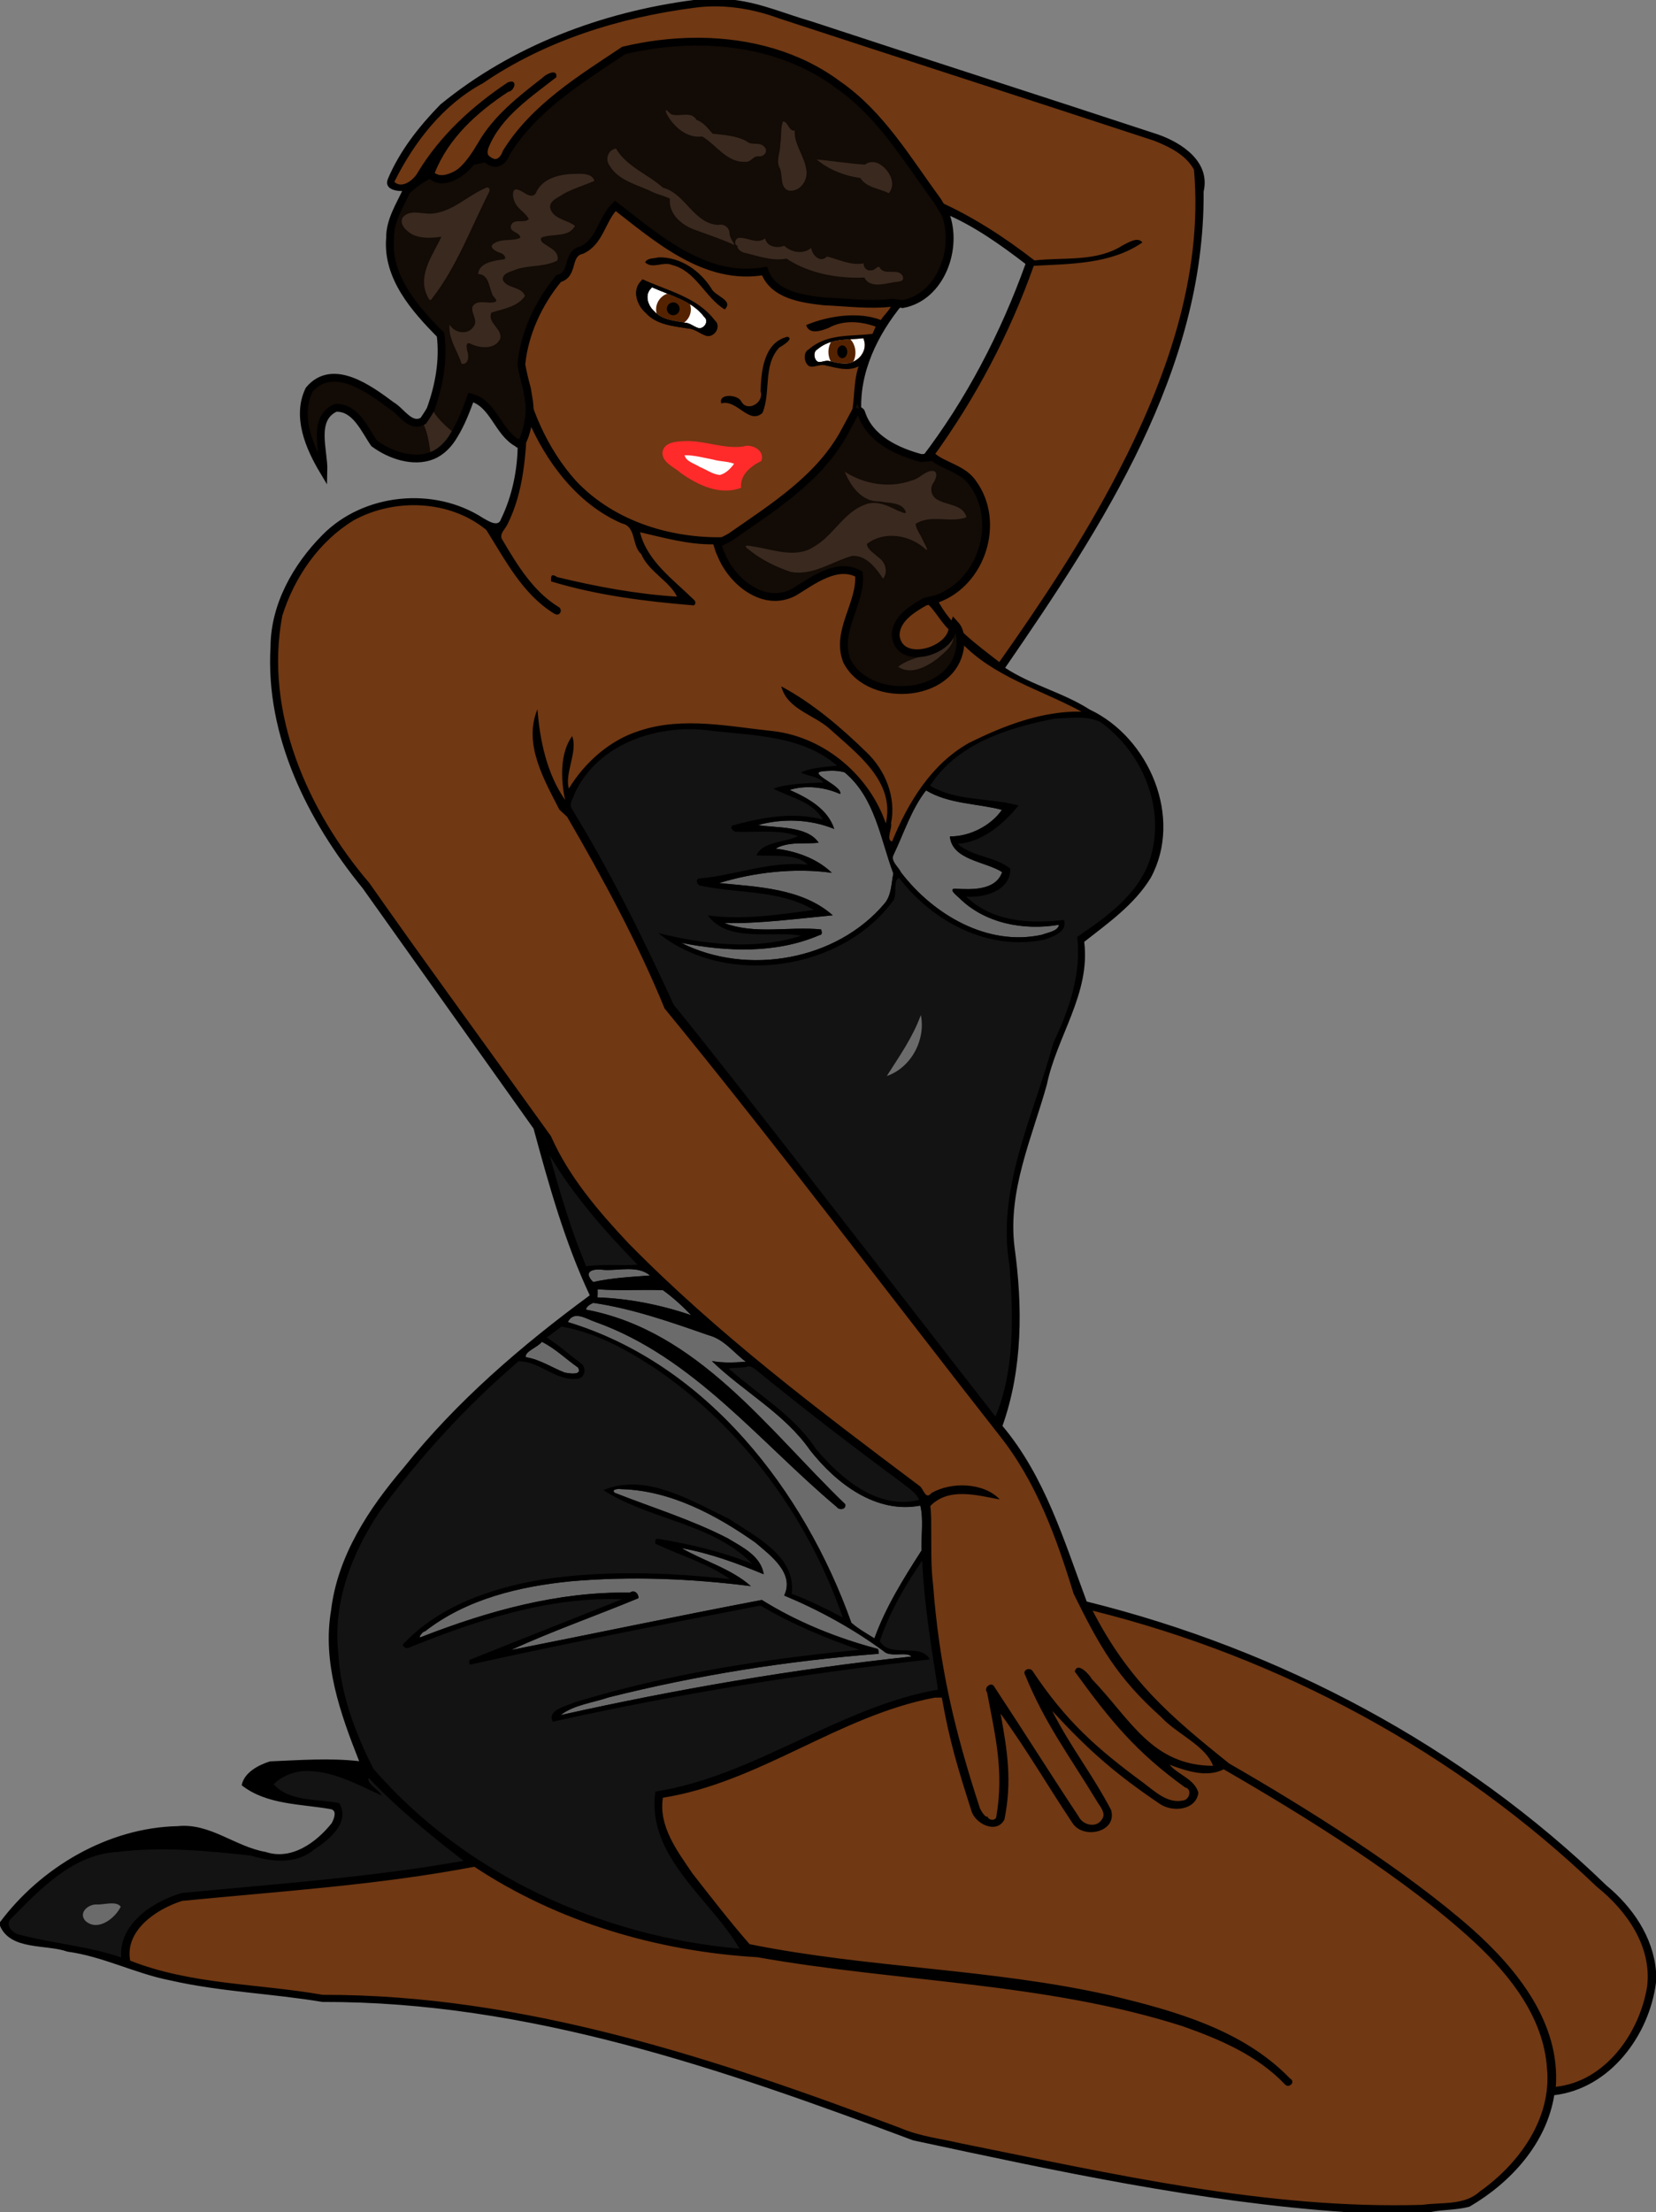 <?xml version="1.0" encoding="UTF-8" standalone="no"?>
<svg xmlns:rdf="http://www.w3.org/1999/02/22-rdf-syntax-ns#" xmlns="http://www.w3.org/2000/svg" height="561.97mm" width="420.86mm" version="1.1" xmlns:cc="http://creativecommons.org/ns#" xmlns:dc="http://purl.org/dc/elements/1.1/" viewBox="0 0 1491.25 1991.25">
<rect x="0" y="0" width="1491.25" height="1991.25" fill="#808080" stroke="none"/>
<g transform="translate(2059.9 1003.3)">
<g transform="matrix(1.25 0 0 1.25 -2059.9 -1003.3)">
<g transform="translate(-1600)">
<path d="m2971.4 644.75c-0.929-0.011-1.857-0.007-2.781 0.01-24.148-0.284-47.695 6.817-70.248 14.953-24.801 9.502-48.44 24.903-62.539 47.947 23.727 14.799 53.159 11.528 79.164 18.135-13.957 16.74-33.037 32.251-55.725 32.836 13.403 13.546 34.427 12.74 49.23 23.871 0.126 14.929-16.228 22.419-29.068 23.227-4.21 0.467-8.451 0.209-12.66-0.121 20.445 22.002 52.515 27.059 81.135 24.697 3.111 0.717 10.708-3.374 9.438 2.125-3.46 9.845-16.171 11.952-25.117 13.516-47.533 6.313-94.168-19.966-122.23-57.252-8.255 3.4-2.982 14.373-6.285 20.66-34.933 47.769-100.17 67.319-156.76 54.791-17.468-3.921-34.29-11.082-48.807-21.662 41.78 9.739 86.803 13.994 128.05-0.408-25.956-6.629-55.179 4.068-79.062-10.488-2.031-1.485-9.86-7.003-3.912-5.654 31.226 3.184 62.447-1.999 93.326-6.076-31.585-20.435-70.936-16.327-106.18-24.07-2.851-1.462-1.461-5.044 1.709-3.992 32.81-3.397 64.947-16.478 98.266-11.826-9.455-12.633-27.335-10.496-41.203-10.98-3.095 0.151-7.892 0.373-3.938-2.758 10.353-8.802 25.277-7.005 36.709-13.771-19.111-7.971-40.326-3.746-60.137-5.359-4.165-1.893-0.229-4.518 2.953-4.141 25.616-6.766 53.039-10.915 78.834-3.266-7.966-17.291-28.136-22.332-43.875-29.543 14.453-4.181 29.542-3.688 44.547-4.742-4.243-6.746-14.103-7.603-19.562-10.156 10.356-3.601 21.406-3.805 32.178-5.08-25.85-23.842-62.331-28.643-95.9-31.582-24.156-2.805-49.01-5.974-72.934 0.438-33.275 7.523-65.014 30.554-75.189 64.137-0.557 8.19 7.774 13.919 10.445 21.156 30.761 52.034 57.357 106.4 82.6 161.3 7.146 13.897 15.682 18.58 26.574 31.277 3.228 10.375 9.722 19.148 17.584 26.426 86.333 101.49 164.45 209.55 246.74 314.25 18.773-44.222 17.179-93.705 13.192-140.62-9.034-56.53 12.428-111.66 29.697-164.54 5.621-16.701 9.394-33.976 17.441-49.748 10.377-24.739 17.193-51.774 14.336-78.746 26.783-18.169 55.893-39.138 65.771-71.592 13.868-45.653-7.915-97.767-46.754-124-5.971-2.689-12.55-3.509-19.055-3.584zm-223.19 47.777c-3.754 0.888-11.022-1.267-12.357 3.633 3.384 6.821 12.384 8.716 17.395 14.246 3.017 2.645 1.007 2.319-1.719 0.992-14.087-4.965-29.843-5.566-44.029-0.623 16.284 7.209 34.401 15.839 41.627 33.27-22.563-8.379-48.126-8.873-70.916-1.129 18.349 4.896 40.097-0.081 55.375 13.223 3.359 3.334-7.332 0.846-9.297 1.713-10.226-0.101-21.024 0.804-29.701 6.807 18.098 1.886 36.606 7.28 50.732 19.283-34.128-3.628-69.353-0.062-101.73 11.369 33.5 4.594 70.095 3.998 98.924 24.336 3.6 2.166 5.492 4.111-0.059 3.746-30.782 3.379-61.602 6.423-92.553 6.629-2.312 0.971 5.136 3.159 7.344 3.856 26.453 7.842 54.238 1.391 81.227 3.922 1.927 4.53-5.47 3.428-7.639 5.467-37.896 14.198-79.282 11.339-118.31 4.297-4.614 0.877 6.148 4.88 8.979 6.24 59.702 25.051 136.02 9.413 177.36-41.506 5.186-7.778 5.271-17.631 6.777-26.463-11.377-30.601-16.359-66.416-41.814-89.406-3.765-4.306-10.407-3.624-15.608-3.9zm85.398 17.297-0.674 0.885c-13.754 17.99-20.794 39.904-30.106 60.242-0.329 7.451 6.751 12.501 10.197 18.455 27.24 33.71 69.549 59.31 114.13 55.043 8.889-1.349 19.028-2.327 26.113-8.369 2.626-3.03 2.175-6.944-2.756-4.404-31.715 4.916-66.615-3.259-89.137-27.236-2.858-1.961-3.207-4.618 1.412-3.076 13.477 0.639 31.054 0.987 39.076-12.061 2.292-3.021 2.047-5.964-1.834-7.088-13.577-7.416-32.086-8.102-41.182-22.023-0.633-1.827-4.091-6.984 0-6.123 17.926-1.247 35.428-10.757 45.426-25.824-23.472-6.498-49.385-5.224-70.672-18.42zm-230.87 199.08c8.424 10.346 16.81 20.724 25.176 31.117-1.41-5.633-2.477-11.406-6.356-15.814-2.022-8.958-11.45-11.44-18.82-15.303zm-108.75 128.28c-0.502 0.015-0.215 1.872-0.146 3.221 9.341 34.144 19.499 68.171 33.205 100.85 16.425-2.567 33.173-0.228 49.744-1.807-30.348-30.876-58.975-63.877-81.537-100.93-0.648-0.974-1.038-1.347-1.266-1.34zm71.877 103.97c-0.552 0.01-1.104 0.022-1.654 0.047-9.62 0.985-19.165 0.336-28.773 0.588-4.975-0.165-8.767 5.477-5.129 9.527 2.668 6.691 9.611 2.088 14.775 1.926 14.42-2.275 28.988-2.97 43.514-4.102-6.042-6.006-14.446-8.079-22.732-7.986zm-28.963 18.078 0.018 1.25v0.111c0.138 4.582-1.79 10.537 5.012 8.689 28.915 1.348 57.186 7.858 84.51 17.1-8.967-9.584-18.525-19.126-29.484-26.27-20.017-0.701-40.119 0.751-60.057-0.879zm-3.221 12.432c-3.433 1.534-7.272 3.997-7.492 8.182 57.998 10.112 107.04 46.855 148.19 87.285 29.182 28.664 56.996 59.228 85.652 88.076-2.195 5.069-7.81-1.269-9.916-3.215-60.524-51.667-112.87-115.32-185.34-151.21-13.855-6.628-28.171-12.51-42.744-17.264-5.451-1.483-10.723 2.243-12.522 7.291 83.144 24.54 151.66 84.684 198.93 156.08 23.89 35.684 42.725 74.62 57.438 114.82 6.757 5.872 14.646 10.206 22.207 14.92 10.136-29.039 26.994-55.152 43.066-81.025-0.57-13.894 2.169-28.123-1.494-41.77-31.666 6.837-62.846-10.575-84.445-32.57-14.723-14.683-25.315-33.095-41.742-46.188-18.917-16.81-40.154-30.817-58.682-48.086 10.058 1.308 20.226 0.518 30.299-0.174-13.083-9.477-23.495-23.908-40.195-27.322-33.026-11.378-66.504-23.346-101.21-27.834zm-28.742 21.488c-5.051 3.488-9.799 7.387-14.818 10.92 11.972 7.915 23.878 16.819 34.383 26.602 3.023 6.08-3.729 10.804-9.348 9.344-17.538-0.79-31.194-17.155-49.027-15.568-48.173 41.451-91.683 88.548-128.45 140.4-24.198 37.172-39.671 81.953-34.107 126.71 2.887 36.074 15.535 70.963 32.668 102.54 83.404 95.273 206.69 151.33 332.06 161.44-22.197-38.98-62.12-66.828-74.951-111.1-2.714-9.975-3.416-20.393-2.064-30.611 90.316-14.761 164.85-76.267 254.79-91.949-6.383-40.096-12.99-80.23-14.598-120.84-16.426 23.698-31.409 48.8-40.547 76.291 6.126 11.743 21.578 8.848 32.369 9.928 4.366 0.436 9.178 1.705 11.846 5.49-113.08 12.671-225.55 30.965-336.65 55.604-2.54-7.747 8.379-10.398 13.514-12.516 49.905-16.742 101.74-27.2 153.61-35.844 37.362-6.224 75.024-10.106 112.62-14.359-32.014-11.693-63.869-24.023-93.174-41.684-87.145 16.736-174.96 34.296-261.24 52.824 2.23-5.117 11.611-4.982 16.381-8.232 41.283-16.739 83.061-32.404 124.09-49.715-53.112-3.516-105.75 10.115-155.51 27.518-14.433 4.763-28.558 11.281-42.844 15.836-5.012-1.411 2.091-4.444 3.008-6.379 38.398-36.495 92.57-50.755 144.02-55.81 49.594-4.896 99.589-2.32 149 3.236-21.076-16.084-46.968-23.403-70.643-34.52-0.742-5.578 7.38 0.059 10.088-0.731 27.234 4.594 53.624 12.276 79.434 21.973-25.061-28.924-64.02-38.182-98.355-51.23-12.535-4.722-24.933-10.03-36.332-17.123 2.676-0.982 5.361-1.756 8.051-2.361-2.619 0.923-4.324 3.977-1.018 5.711 40.05 16.286 82.988 27.221 119.09 51.797 6.207 4.549 11.988 10.571 13.768 18.287-24.48-9.646-49.463-19.845-75.766-22.73 19.348 13.49 43.446 18.694 61.852 33.713-62.443-7.287-126.12-9.788-188.4 0.211-36.408 6.077-72.47 18.725-102.03 41.141-2.79 0.773-7.868 7.56-2.564 7.611 60.13-23.68 123.87-41.026 188.78-40.33 3.485-3.567 9.275 4.893 2.309 4.545-37.051 15.478-75.422 28.211-111.53 45.713-0.89 3.869 13.697-1.56 18.891-1.855 69.399-13.85 138.69-28.303 208.2-41.535 32.034 20.114 67.85 33.912 103.99 44.092 0.718 4.772-8.456 1.107-11.305 2.855-79.525 6.923-158.86 19.49-235.98 39.896-14.261 4.243-30.42 6.426-41.566 17.293 81.301-17.445 163.02-33.25 245.47-44.24 25.65-3.503 51.367-6.587 77.123-9.316-6.978-9.087-20.755 0.341-28.338-7.719-27.043-19.682-56.568-35.852-87.373-48.824 6.394-14.052-4.055-28.391-14.318-37.232-22.435-20.129-49.17-35.233-76.914-46.787-19.033-7.563-39.306-12.147-59.822-12.449-0.439-0.112-0.885-0.14-1.324-0.107 27.767-5.692 55.99 7.392 80.682 19.559 21.596 10.231 42.521 22.609 60.369 38.623 10.432 9.608 17.62 23.869 15.039 38.307 17.192 6.207 33.428 14.686 49.617 23.094-33.73-99.012-100.96-188.14-191.92-241.09-19.911-11.221-41.625-21.513-64.293-24.32zm-17.43 13.104-0.625 0.856c-3.851 5.602-14.432 6.748-14.662 14.617 4.66 2.702 12.266 3.358 17.654 6.59 9.684 3.872 20.418 12.522 31.293 8.158 4.481-4.188-2.574-8.961-5.918-10.916-8.898-6.887-17.476-14.472-27.742-19.305zm186.72 22.5c-6.905 1.503-14.138 1.156-21.191 2.061 27.784 24.875 61.359 44.28 82.26 76.008 19.335 22.249 44.2 44.504 75.131 46.295 6.385 0.301 12.788-0.497 18.963-2.121-4.878-12.092-18.351-17.11-27.424-25.369-42.002-30.912-82.855-63.383-123.69-95.775-1.235-0.683-2.629-1.141-4.053-1.098zm-397.9 364.22c-0.724 0-1.45 0.01-2.178 0.025-10.952 0.674-21.968 5.07-29.482 13.232 14.868 17.277 40.388 13.983 60.059 18.281 6.931 12.052-3.054 24.716-12.328 31.936-11.102 8.894-23.478 18.016-38.482 17.23-15.593 0.351-29.769-6.358-45.375-6.393-39.552-3.933-79.966-6.419-119.24 1.08-33.692 9.038-58.601 35.665-81.94 59.943-3.601 8.3 6.412 14.979 13.709 15.451 29.677 7.355 60.447 9.878 89.383 20.029-2.788-22.248 14.802-40.728 33.119-50.137 12.188-7.285 26.13-9.842 40.158-10.252 79.11-7.319 158.49-13.5 236.76-27.57-31.158-23.993-61.965-48.808-88.863-77.57-3.978 6.136 3.876 10.987 7.615 14.619-19.905-9.249-40.47-19.827-62.92-19.906z" transform="scale(.8)" fill="#131313"/>
<path d="m2748.2 693.77c-2.477 0.044-4.954 0.235-7.396 0.488-14.562 1.425 18.538 13.277 15.738 20.477-14.162-6.338-31.063-8.125-45.463-3.713 16.275 7.237 34.326 17.011 40.139 35.174-21.875-8.887-46.1-9.662-68.775-3.5 15.95 2.75 44.425 0.301 54.725 15.863-11.15 1.488-27.126-1.475-38.676 5.338 17.988 2.225 36.863 8.55 50.613 21.787-33.6-4.713-70.463-0.4-101.46 9.213 35.075 3.45 74.75 4.737 102.25 29.012-32.4 3.075-65.461 7.613-97.549 6.988 27.812 10.562 58.175 2.787 87.062 5.725 0.613 1.837 1.461 4.963-1.414 5.113-39.238 16.862-83.35 15.025-124.47 7 59.125 29.825 139.86 16.036 183.2-35.701 6.112-7.45 5.825-17.763 7.725-26.775-11.662-30.988-16.401-68.349-43.988-91.074-3.992-1.148-8.125-1.487-12.254-1.414zm85.717 17.689c-13.262 17.062-19.788 38.088-29 57.4-3.625 6.1 4.113 11.224 6.275 16.199 29.112 38.138 78.062 67.262 127.35 56.287 4.675-1.975 14.112-2.975 15.1-8.912-31.612 5.425-66.988-1.112-90.213-24.475-1.925-1.738-9.736-7.938-3.361-8 14.325 0.8 36.474 2 42.361-14.912-14.925-9.688-45.05-10.688-47.062-32.15 17.988 0.188 37.151-9.813 46.826-23.9-21.9-5.825-47.663-5.087-68.275-17.537zm-4.7 202.23c-7.175 19.9-19.413 37.238-30.65 54.875 22.025-7.55 35.213-32.712 30.65-54.875zm-213.34 11.455c3.394 4.194 6.791 8.385 10.176 12.586-1.094-4.757-2.292-9.336-5.607-12.328-1.527-0.029-3.049-0.125-4.568-0.258zm-50.324 217.28c-7.211 0.011-14.67 1.088-21.258 0.713-9.725-1.4-20.074 0.789-10.174 10.889 16.812-3.775 34.174-4.625 51.199-5.912-5.594-4.644-12.557-5.7-19.768-5.689zm-27.406 18.139c0.05 2.425 0.062 4.85-0.113 7.287 28.688 1.025 57.288 6.762 84.426 16.037-7.825-8.088-16.362-16.012-25.562-22.537-19.562-0.7-39.2 0.713-58.75-0.787zm-3.938 12.213c-2.575 1.238-6.101 3.074-6.551 6.074 101.02 18.95 164.23 108.56 233.49 175.2 1.062 4.7-5.3 5.712-7.65 2.449-69.7-58.462-128.9-134.89-217.3-166.5-8.325-2.75-19.45-10.824-24.9 0.051 124.88 37.838 212.86 151.46 255.36 270.7 6.225 5.438 13.675 9.624 20.75 14.012 10.212-28.312 26.275-53.962 42.463-79.137-0.475-12.975 1.899-28.901-1.176-40.363-40.012 7.65-75.849-20.111-99.199-49.799-23.15-33.275-59.901-52.625-88.514-80.338 10.075 1.9 20.45 1.375 30.65 0.662-11.012-8.162-19.712-20.361-33.562-23.861-33.925-11.85-68.249-23.913-103.86-29.15zm-46.338 35.062c-3.163 4.737-15.738 8.687-14.4 13.85 12.7 1.95 23.301 9.25 35.051 13.838 4.05 0.738 16.086 2.899 11.986-4.514-10.888-7.6-20.799-17.436-32.637-23.174zm70.129 132.48c-3.174-0.137-7.594 0.883-4.367 3.453 33.975 13.388 69.112 24.125 101.66 40.9 12.712 7.7 30.064 15.912 32.389 32.375-23.862-9.838-48.276-18.9-73.863-23.463 19.8 11.488 44.925 18.586 62.312 34.174-53.525-6.775-107.76-9.025-161.55-4.412-46.588 4.588-94.575 15.913-132.12 45.301-0.925-1.188-7.576 7.061-2.889 4.799 59.762-23.275 122.96-40.937 187.64-39.85 4.35-3.138 8.05 1.425 7.725 5-37.95 15.738-78.401 29.914-114.76 46.639 75.275-14.912 150.45-30.713 225.85-45.051 31.925 19.925 67.274 34.112 103.61 43.85 2.05 0.287 1.3 3.139 1.6 4.639-81.975 6.237-163.56 19.248-243.32 39.273-14.112 4.862-31.338 6.713-43.051 15.875 104.21-23.262 209.71-41.437 315.9-52.699-4.612-4.862-19.3 1.326-25.312-5.012-27.6-20.225-57.975-36.827-89.312-49.914 9.688-20.188-12.662-36.299-25.938-47.674-35.525-24.962-76.7-47.001-120.94-48.076-0.377-0.066-0.804-0.107-1.258-0.127zm-457.77 372.99c-4.521 0.07-9.621 1.229-13.186 1.004-7.388-0.388-16.787 7.325-10.162 14.725 11.175 10.125 26.875-2.413 31.85-12.75-1.821-2.428-4.986-3.033-8.502-2.978z" transform="scale(.8)" fill="#6b6b6b"/>
</g>
<path d="m514.19 2.989c-21.39 0.852-42.49 5.362-63.28 10.261-37.305 9.233-73.25 24.434-105.11 46.014-28.674 15.913-49.391 43.042-63.675 72.031 4.341 5.494 12.485 2.988 16.536-1.538 5.683-6.438 9.178-14.514 14.892-21.023 15.01-19.036 33.414-35.392 53.891-48.239 3.489-1.282 0.428 4.323-1.406 4.047-23.38 14.556-45.1 34.751-55.01 61.115 7.346 4.645 16.658 1.331 22.103-4.65 10.569-10.635 15.547-25.324 26.434-35.748 10.618-11.262 23.022-21.108 35.508-30.366 0.974-0.372 4.301-2.398 4.194-0.134-18.539 14.533-39.988 28.653-48.964 51.491-2.248 4.621 1.36 10.403 6.551 10.1 5.022 0.367 8.938-3.533 10.725-7.87 20.158-30.944 52.332-50.592 82.442-70.659 45.867-10.827 96.567-8.588 138.24 14.945 23.615 13.289 42.914 32.958 58.662 54.8 9.563 12.605 18.08 26.156 27.825 38.531 25.157 11.147 48.363 26.271 70.047 43.12 21.269-2.509 44.674 1.147 63.836-10.547 3.297-1.732 8.328-5.077 11.366-4.003-22.777 14.354-50.514 13.737-76.428 15.205-17.506 49.787-42.506 96.887-73.58 139.53 9.598 8.229 24.458 9.724 30.98 21.527 17.183 25.86 4.852 65.54-23.584 77.661-3.263 0.867-5.603 1.998-2.852 5.186 10.25 19.376 28.916 32.07 45.694 45.309 48.6-68.85 94.98-140.78 122.54-220.96 14.78-43.75 23.33-90.51 18.78-136.69-8.52-14.92-26.23-20.67-41.6-25.566-89.87-29.45-179.89-58.459-269.76-87.88-11.7-3.275-23.84-5.106-36.01-4.995zm-71.047 143.09-0.564 0.567-0.434 0.434c-9.644 9.163-10.825 25.367-23.555 31.489-6.84 1.213-8.82 8.688-10.28 14.409-0.843 3.442-3.941 5.593-7.031 6.591-14.746 17.944-25.238 40.027-27.252 63.319 6.461 33.469 20.781 66.638 45.778 90.436 28.634 26.19 68.759 36.962 106.95 34.934 29.688-20.687 62.075-40.796 80.997-72.717 6.485-9.457 8.666-20.928 9.144-32.181 0.552-8.052 1.551-16.261 4.916-23.772 0.153-2.693 2.752-7.208 4.209-10.456 2.443-4.905 4.964-9.785 6.92-14.912-12.212-4.84-26.594-5.559-38.297 1.086-3.535 1.222-9.193 3.364-11.741-0.355 16.46-6.262 35.453-9.108 52.274-2.566 3.346-5.367 9.065-9.558 9.8-16.272-18.928 2.428-38.088 0.094-57.031-1.389-12.804-1.685-28.57-4.901-34.747-17.841-0.515-3.503-2.667-3.665-5.595-2.816-26.404 3.818-51.727-8.761-72.626-23.698-10.928-7.677-21.279-16.126-31.839-24.291zm-64.295 149.47-0.558 5.553c-1.02 26.319-2.413 53.902-15.206 77.578-2.979 3.304-5.301 8.642-1.619 12.434 10.567 18.081 22.463 36.625 40.672 47.828 1.183 2.575-2.418 2.297-3.431 0.725-21.7-13.942-33.744-38.045-47.331-59.248-28.01-22.959-70.755-23.897-101.01-4.794-23.931 16.119-41.067 41.54-48.877 69.133-8.948 49.288 4.684 100.28 29.033 143.23 10.028 17.818 21.937 34.555 35.275 50.044 0.195-0.165 0.394-0.325 0.589-0.489 3.578 9.527 11.562 16.739 16.519 25.548 38.633 55.476 80.219 108.95 117.01 165.68 27.697 50.88 72.571 89.048 114.9 127.36 47.205 41.323 98.105 78.119 147.14 117.17 2.472 2.305 5.859 7.608 9.408 3.914 10.621-5.772 23.304-5.693 34.895-3.406 1.614 0.37 7.421 2.688 3.086 1.641-13.197-2.388-28.859-2.839-39.558 6.473-2.454 5.651-0.302 12.21-1.17 18.178 0.088 69.343 12.87 138.59 36.45 203.74 1.485 3.647 4.822 7.803 8.82 8.308-5.279-0.235-10.402-5.413-11.134-10.655-10.611-26.131-14.773-54.474-23.014-81.273-0.927-0.862-2.249-1.118-3.478-1.053-70.474 12.121-128.62 60.307-198.99 72.603-4.227 1.83-2.274 7.562-2.825 11.128 1.29 23.996 18.894 42.574 32.309 60.984 10.084 13.022 20.264 26.157 31.677 37.98 27.039 8.43 55.646 9.239 83.431 13.645 81.772 9.766 165.51 14.711 243.18 44.123 13.856 5.536 27.283 12.242 39.641 20.678-35.774-22.636-77.796-32.229-118.71-40.867-79.875-15.575-161.37-20.043-241.67-32.642-63.187-5.898-126.7-20.923-181.85-53.355-7.302-3.931-14.399-8.74-21.898-12.037-70.946 13.989-143.59 16.003-215.02 26.528-16.95 5.97-33.81 19.813-35.278 38.856-0.342 5.356 4.17 9.274 9.047 10.341 22.83 8.474 47.289 11.134 71.242 14.684 30.85 3.752 61.733 7.893 92.825 8.542 98.965 4.299 195.73 29.351 289.21 61.017 35.485 11.689 70.384 25.143 105.73 37.177 47.772 12.591 96.689 19.99 145 30.109 74.813 14.318 150.94 25.064 227.3 21.453 13.836 0.157 28.621-1.815 39.35-11.427 25.728-18.687 47.15-47.581 47.673-80.455 1.057-34.298-18.339-65.273-41.017-89.433-26.681-27.444-57.701-50.25-88.972-72.147-34.012-23.364-69.454-44.539-105.02-65.434-1.939 0.839-4.153 1.317-6.542 1.531-4.075-13.767-18.277-20.529-28.305-29.492-37.053-29.499-64.498-70.507-78.614-115.65-11.313-32.327-23.874-64.985-45.603-91.939-34.04-45.04-69.21-89.27-103.62-134.12-45.73-58.97-91.66-117.82-138.81-175.68-21.27-48.36-44.43-96.18-73.06-140.64-0.933-0.91-2.058-1.629-3.277-2.1-9.494-18.88-21.491-38.583-19.119-60.419 0.457-5.088 0.95-3.035 1.272 0.972 2.98 20.318 8.585 41.451 22.242 57.331-2.26-15.287-5.321-32.08 2.156-46.487 0.733 0.609 0.221 4.864-0.023 6.773-1.414 9.977-6.306 20.476-2.003 30.43 12.814-22.374 34.101-40.551 59.586-46.089 30.096-7.099 61.334-0.139 91.772 3.052 36.572 5.869 67.575 34.84 77.878 70.234 3.703-12.232 2.973-25.912-3.684-37.014-9.601-16.58-25.275-28.396-39.359-40.828-10.003-7.582-23.815-11.346-29.736-23.302 22.848 13.159 43.186 30.638 61.538 49.552 10.848 12.421 16.296 29.748 13.061 46.069 0.548 4.312-3.812 10.457 0.733 13.752 3.812 2.414 3.874-4.045 5.575-6.442 11.612-26.428 28.572-52.411 55.148-65.705 25.478-12.555 53.352-22.193 82.019-20.977 0.965-0.902-6.383-3.96-8.959-5.525-29.087-14.75-62.201-24.729-84.33-50.014 0.761 12.231-5.374 24.635-16.272 30.55-18.134 10.245-43.717 8.466-58.252-7.191-8.805-9.063-7.164-22.978-3.438-33.805 3.614-11.534 9.167-23.212 7.716-35.623-10.925-6.745-24.42-2.279-34.548 3.783-9.535 5.299-18.706 13.925-30.489 12.003-17.655-2.557-30.872-17.977-36.124-34.28-2.089-5.22-8.566-2.957-12.797-3.658-16.041-1.007-31.683-5.533-47.448-9.088 3.838 19.922 20.126 33.732 34.358 46.706 1.602 2.331 5.517 3.641 6.034 6.511-33.92-2.86-67.969-7.03-100.69-16.853-0.436-3.561 4.298 1.606 6.317 0.594 28.06 6.662 56.585 11.714 85.411 13.377-5.475-13.92-21.388-19.97-27.278-33.589-6.216-5.898-3.541-17.738-12.2-21.677-28.882-11.206-49.967-36.481-63.811-63.464-2.973-5.612-5.212-11.57-8.191-17.177zm287.59 135.89-0.692 0.4-0.214 0.123c-9.477 5.367-21.006 12.538-21.809 24.602-0.525 8.535 7.318 15.628 15.67 15.416 11.455 0.296 24.592-5.707 28.205-17.306-8.61-6.254-12.305-17.173-21.159-23.234zm116.84 725.65 5.014 1.661c-4.637 3.136 0.581 8.53 2.324 11.703 21.371 38.605 53.714 69.878 88.398 96.564 21.705 15.996 45.97 27.999 68.438 42.836 47.756 30.163 95.011 62.399 134.23 103.38 21.246 23.317 37.757 53.246 37.164 85.516-0.346 3.763 3.11 7.498 6.95 5.572 23.958-4.996 42.723-23.516 53.348-44.891 9.392-17.435 12.95-38.651 5.976-57.57-5.289-16.628-17.342-29.794-30.042-41.245-101.2-98.4-229.41-168.4-366.27-202.1l-5.552-1.503zm-5.119 46.59c22.666 20.485 37.886 50.137 66.458 63.639 0.92 0.417 1.853 0.806 2.789 1.183-3.159-0.798-6.123-1.55-8.597-2.052-4.355 0.553 3.959 10.784 7.958 12.103 5.617 3.458 18.008 11.262 9.659 18.197-9.559 6.63-20.699-0.631-28.488-6.514-7.737-5.304-16.4-12.299-25.281-19.928 11.14 9.075 22.796 17.521 34.733 25.394 6.231 3.311 16.36 5.228 20.831-1.661 2.05-4.566-2.335-8.333-5.938-10.128-26.518-19.998-49.39-44.439-68.972-71.148-1.816-2.509-5.265-7.152-5.153-9.084zm-37.373 0.83c3.82 0.347 4.442 5.987 7.064 8.264 9.392 13.296 20.08 25.565 31.68 36.934-9.862-8.993-19.247-17.679-27.158-24.581-2.206-0.427-1.404 2.729 0.473 6.636-4.68-8.836-8.849-17.888-12.059-27.253zm-27.419 11.32c6.248 6.965 11.047 15.718 16.564 23.447 16.639 24.912 31.488 51.218 50.108 74.734 0.959 0.876 2.067 1.477 3.245 1.841-3.412-0.68-6.543-2.493-8.217-5.391-8.019-10.864-14.583-22.746-22.281-33.852-10.136-15.918-21.386-34.499-32.956-49.43-4.683 12.56 3.06 28.154 2.459 40.869 0.962 14.128 2.43 29.434-3.491 42.698-0.441 0.3-0.89 0.544-1.347 0.745 5.682-6.779 2.516-16.358 4.103-24.37 1.287-24.056-5.24-47.881-8.188-71.292zm41.941 20.48c2.234 3.772 4.766 7.29 6.083 8.306 10.356 19.912 25.599 37.507 34.122 58.211-5.596-11.555-13.383-22.033-19.942-33.064-6.879-10.945-13.945-22.029-20.262-33.453zm41.42 69.605c0.286 0.767 0.562 1.538 0.828 2.314-0.823 4.438-4.417 6.963-8.57 7.7 4.612-1.154 8.563-5.054 7.742-10.014z" fill="#703813"/>
<path d="m499.62 0c-66.08 8.69-130.52 32.82-182.36 75.25-15.28 15.63-29.189 33.23-37.769 53.45-3.46 8.36 7.97 9.58 13.48 8.55-5.02 10.98-12.1 21.59-11.95 34.2-2.35 28.14 17.959 51.08 36.389 69.63 2.31 18.18-1.039 36.77-7.289 53.88 4.19 7.3 10.519 13.081 17.109 18.181 5.15-8.44 8.65-17.67 12.02-26.9 16.49 4.24 19.33 25.229 33.73 32.909-0.02 18.72-3.86 37.801-12.07 54.691-1.93 6.21-9.399 1.139-12.869-0.761-35.32-22.95-86.13-17.96-115.79 12.17-21.16 21.36-37.22 49.9-37.37 80.63-3.7 64.21 26.68 125.17 66.37 173.73l123.15 173.14c11.04 40.74 22.49 81.72 40.47 120.03-49.11 36.13-95.89 76.231-134.03 124.06-25.09 29.43-47.62 63.39-52.32 102.7-6.43 37.66 6.58 74.279 20.22 108.71-21.35-2.41-42.85-0.75-64.22 0.13-8.23 2.57-18.761 8.07-20.391 17.23 18.04 14.16 42.49 13.34 64.05 17.17 4.96 0.86 2.39 7.091 0.8 10.091-11.04 13.85-28.889 26.96-47.539 20.75-22.09-3.79-40.13-21.05-63.5-18.58-50.1 1.07-98.481 29.66-127.94 69.15v2.609c7.64 17.93 33.21 13.119 48.6 18.609 25.69 3.47 48.901 15.821 74.241 20.741 36.06 8.2 73.219 9.399 109.64 15.509 147.52-0.54 288.82 48.49 425.3 99.62 103 22.12 206.49 44.47 311.82 51.72h60.691c9.37-1.99 19.189-1.38 28.419-3.98 29.6-17.24 55.401-45.44 60.991-80.25 40.06-4.74 68.41-42.85 73.3-81.1v-8.211c-2.09-24.8-17.01-46.239-35.73-61.739-103.49-100.36-234.91-169.93-374.39-204.44-16.23-43.59-30.049-90-60.689-126.45 14.6-41.13 14.589-85.93 8.689-128.75-5.06-40.55 12.601-78.769 23.261-116.96 7.24-35.02 31.579-65.64 26.939-102.88 17.4-13.65 36.22-26.891 47.97-46.181 23.4-43.24-1.12-100.89-44.03-121.1-19.17-12.31-41.91-17.549-60.9-30.039 70.14-101.92 143.96-214.24 142.98-342.94 5.02-21.45-15.56-35.13-32.92-41.17-83.11-27.401-166.47-54.029-249.6-81.409-18.37-5.24-36.08-13.091-55.2-15.391zm16.512 4.588c15.523 0.123 30.887 3.39 45.497 8.783 89.94 29.53 180.06 58.419 269.99 88.009 10.86 4.34 22.76 10.141 28.55 20.841 6.69 76.63-20.231 151.7-55.161 218.79-24.64 47.46-54.319 92.13-85.119 135.77-16.57-13-35.421-26.12-44.841-45.55 32.53-11.7 46.111-55.5 25.891-83.17-6.52-10.11-20.64-12.35-28.75-18.98 30.5-42.06 55.18-88.59 72.53-137.67 26.38-1.4 55.68-1.129 78.27-16.819-3.37-4.46-10.361 0.239-14.311 2.159-18.9 12.09-42.219 8.33-63.409 10.8-21.63-16.77-44.821-31.83-69.861-42.92-21.63-29.4-40.83-62.28-71.5-83.55-43.7-32.66-102.81-37.119-154.53-24.759-30.94 20.6-64.479 41.1-84.539 73.48-2.73 7.44-16.791 6.669-12.841-3.541 8.92-22.17 30.659-36.41 48.809-50.68 0.87-6.62-7.819-1.98-9.889 0.35-17.46 13.56-35.631 27.74-46.711 47.28-6.13 10.14-17.35 28.32-31.13 21.62 9.92-25.36 30.68-44 53.02-58.68 4.77-0.56 7.36-10.03-0.43-6.72-25.5 17.03-48.571 38.13-64.591 64.57-2.78 5.42-11.489 12.35-16.989 6.95 14.28-28.68 35.15-55.64 63.83-71.02 45.28-30.91 98.66-47.39 152.66-54.38 5.19-0.695 10.38-1.004 15.55-0.963zm-35.192 76.642c5.31 7.03 16.1-2.589 20.33 6.411 5.52 0.78 7.91 6.349 12.13 10.089 9.87-0.17 19.67 1.83 27.85 7.05 3.82-0.88 9.93-0.269 9.6 4.961-2.7 3.39-8 0.209-10.38 4.959-14.08 4.94-24.75-12.33-34.42-17.45-10.73 1.92-20.679-7.37-25.109-16.02zm83.441 7.161c1.378-0.189 3.416 6.387 7.048 6.6-0.43 13.07 16.401 27.95 3.891 39.68-14.94 6.91-8.69-9.12-14.08-16.92 1.53-9.71 2.509-19.5 3.009-29.32 0.043-0.021 0.087-0.033 0.131-0.039zm-121.14 19.699c7.71 12.74 21.99 17.529 33.78 27.939 16.49 3.84 22.279 27.981 42.939 26.961 6.06-0.17 3.591 9.19 7.691 12.23-14.48-9.49-45.941-9.48-44.041-33.23-11.5-3.37-23.28-8.931-34.38-14.161-6.61-3.71-16.839-15.249-5.989-19.739zm148.37 8.089c10.51 1 21.32 2.82 31.82 3.38 8.99-7.72 23.331 10.331 16.541 18.341-6.92-3.43-15.601-3.6-19.861-10.97-9.69-0.25-22.73-6.17-28.5-10.75zm-174.28 9.966c4.188-0.002 8.456 0.659 9.525 3.634-10.77 4.42-22.821 7.661-31.191 16.141-3.08 10.9 11.17 12.91 17.15 17.02-5.14 8.3-17.939 2.939-24.559 8.459 0.41 7.28 14.62 7.68 12.22 15.97-12.49 4.69-28.031 1.919-38.711 10.639-3.95 10.05 12.24 8.1 15.25 15-5.29 7.38-15.69 8.511-23.7 11.311-4.25 6.66 5.751 12.01 6.431 18.35-3.18 8.78-14.321 6.909-21.161 3.639-8.59-1.57 2.49 14.461-5.37 14.711-2.62-7.48-9.019-18.63-8.469-24.77 8.02 9.43 23.629 1.08 16.889-10.87-4.28-12.74 17.83-1.729 17.1-9.889-7.08-5.17-3.03-17.39-13.23-18.97 1.2-7.16 12.61-7.941 18.93-9.041 3-6.59-8.1-5.84-9.42-10.33 5.72-4.48 12.691-2.98 19.131-4 5.31-3.51-2.52-6.369-5.07-8.459-1.6-8.54 13.95-0.67 12.82-8.27-5.15-5.47-13.08-10.19-10.97-19.07 5.32-0.16 10.34 7.84 15.53 3.25 3.5-10.05 14.37-13.831 24.13-14.091 1.748-0.124 4.232-0.363 6.745-0.364zm-66.617 9.836c2.114-0.265 0.05 3.637-0.667 5.028-12.89 24.69-22.85 52.431-40.07 73.891-10.08-15.4 3.669-31.749 9.639-45.659-10.85 1.61-24.439 2.7-29.539-9.37 0.31-6.39 8.79-6.121 13.48-5.511 17.88 3.44 31.25-10.809 45.98-17.989 0.489-0.227 0.876-0.351 1.178-0.389zm92.572 12.228c30.4 23.53 65.17 54.471 107.5 46.981 6.23 17.47 27.25 20.039 43.13 21.869 16.29 0.64 32.701 2.951 48.961 0.911-1.1 4.84-5.661 8.3-8.311 12.47-15.94-6.16-37.46-3.201-53.8 3.659 2.18 7.23 11.171 4.09 16.231 2 10.54-5.8 22.859-4.81 33.839-0.92-3.13 7.97-7.949 15.48-10.789 23.73l-0.861 3.111c-6.11 15.54-1.49 33.23-10.17 48-17.99 34.14-52.06 55.259-82.78 76.659-40.32 2.06-83.179-10.439-111.39-40.509-20.84-23.26-33.491-53.141-39.241-83.591 2.11-22.49 12.55-44.68 26.92-62 11.6-2.86 5-17.85 16.62-20.5 13.22-6 14.379-22.3 24.139-31.87zm237.76 5.73c20.92 8.84 40.03 22.56 57.75 36.12-17.97 49.9-42.731 97.679-75.081 139.79-17.45-4.65-37.08-13.719-43.13-32.339-1.91-29.07 11.721-56.62 29.791-78.53 27.58-5.22 40.18-40.421 30.67-65.041zm-147.4 18.312c0.198 0.002 0.406 0.012 0.627 0.028 5.61 0.59 10.83 4.109 16.4 0.809 2.37 6.13 8.409 6.48 14.039 5 5.6 4.47 12.48 6.33 19.07 1.97 1.75 6.15 7.26 10.319 12.57 5.389 6.9 2.88 17.261 6.541 24.941 5.311 0.75 6.32 7.75 5.91 11.53 2.35 3.13 7.29 18.33-0.28 16.58 8.4-8.35 0.32-23.151 6.68-26.141-2.92-18.82 1.67-41.389-3.1-56.519-13.43-10.7 2.23-21.031-2.12-31.331-4.4-3.361-1.54-7.895-8.553-1.766-8.508zm-153.75 128.9c13.11 30.99 35.679 61.74 68.089 75.77 10.61 2.24 6.911 15.881 13.991 22.111 5.2 12.51 20.7 19.73 25.73 30.63-29.14-1.85-57.95-7.22-86.3-14.08-5.28-3.57-4.269 0.84-4.409 3.08 33.07 10.05 67.539 14.369 101.87 17.209 2.35 0.59 2.641-2.769 1.141-3.859-14.62-14.4-33.899-27.93-38.909-48.75 17.23 3.96 34.71 8.96 52.7 8.73 4.13-0.32 4.399 4.72 5.789 7.48 7.88 19.66 31.23 38.59 52.73 26.8 13.29-8.06 30.68-21.65 46.47-12.92 2.07 20.89-17.08 41.051-8.68 62.541 16.61 32.53 80.681 26.86 81.891-13.65 23.73 25.26 57.509 34.171 87.069 50.191-28.11-0.59-55.859 10.07-81.039 22.58-27.11 15.22-43.881 42.96-55.361 70.97-4.71-1.12 0.33-9.791-0.75-13.061 3.83-18.74-4.06-38.239-17.65-51.189-18.51-18.04-38.599-35.19-61.409-47.47 4.13 16.35 23.21 20.3 34.55 30.32 19.56 17.84 47.7 37.89 40.75 68.38-11.89-34.47-43.761-61.86-80.691-66.42-31.84-3.27-65.039-10.691-96.319-0.441-21.71 6.62-39.831 22.93-51.311 41.7-3.35-10.43 6.73-27.03 2.32-37.7-8.82 12.26-8.22 31.07-5.07 45.92-13.2-18.86-18.19-43.08-19.9-65.27-10.37 24.89 4.73 50.55 15.77 72.25l5.591 5.161c25.93 44.62 50.679 90.299 70.239 138.06 79.479 96.843 170.23 217.15 240.91 307.08 26.66 33.29 41.399 73.94 53.709 114.25 18.86 38.34 31.39 60.54 63.17 88.97 10.92 12 31.91 20.381 37.35 35.091-44.22-0.29-59.42-33.511-87.17-62.291-1.85-3.35-10.521-13.09-12.491-5.65 25.41 35.13 44.2 58.12 79.45 83.45 5.28 1.21 3.221 8.61-0.959 9.33-11.43 2.78-20.69-6.38-29.02-12.6-34.43-25.35-56.089-44.819-80.009-80.759-2.28-2.69-7.491-0.33-5.141 3.25 14.17 34.74 31.59 57.739 50.98 89.659 2.18 4.16 8.11 9.751 3.97 14.611-4.04 5.93-13.47 3.56-16.33-2.3-22.22-33.51-38.72-60.07-60.87-93.62-1.84-4-8.119 0.38-5.209 4.15 5.97 31.64 12.189 56.58 6.709 88.88-0.04 3.83-5.969 3.311-6.459 0.241-1.27 1.58-4.53-3.93-5.35-5.55-18.42-56.24-29.39-102.58-33.87-161.75-1.58-12.78-1.171-25.7-1.291-38.53-0.04-5.91 0.11-11.77-0.68-17.62 13.29-13.72 33.651-7.701 50.061-4.741-11.32-12.16-34.85-12.92-49.2-4.63-4.26 5.34-5.761-3.02-8.331-4.88-73.03-54.83-146.38-110.14-210.47-175.5-21.52-23.03-42.521-47.48-55.331-76.58-71.09-98.93-84-115.82-130.91-182.4-44.32-51.8-75.83-122.85-62.63-192.39 8.73-27.7 26.31-53.38 51.37-68.67 29.49-16.2 69.36-14.79 95.63 6.93 13.65 21.72 26.01 46.03 48.53 60.02 4.17 2.94 6.671-2.09 3.941-4.32-18.56-11.16-30.091-30.309-40.841-48.489-2.92-4.06 2.04-7.821 3.58-11.311 11.8-23.54 13.381-50.55 14.311-76.4zm291.42 38.948c6.644 0.169-3.766 10.206-1.192 14.583 2.89 11.19 21.81 7.109 24.85 17.169-11.77 3.78-26.8-2.989-36.95 5.331 2.13 5.82 5.45 11.109 8.1 16.709-11.67-10.53-30.461-12.569-42.911-2.459 0.98 8.76 18.481 11.93 12.791 23.33-4.97-7.53-14.07-18.24-25.02-14.88-13.88 5.09-27.71 14.4-43.27 10.55-9.94-4.36-21.17-9.26-28.6-16.35 16.38 1.62 35.391 10.93 49.891-1.17 14.37-8.47 22.08-28.17 40.17-29.75 9-0.61 15.849 6.94 24.559 7.43 0.11-9.81-13.809-9.29-20.609-10.65-11.22 0.31-18.071-8.67-22.311-17.78 17.1 10.17 41.941 11.16 57.861-1.78 1.086-0.211 1.955-0.3 2.642-0.283zm-4.983 93.233c7.11 5 11.671 15.909 19.391 21.869-4.78 15.4-38.18 23.53-40.43 2.52-0.05-11.93 11.819-19.109 21.039-24.389zm19.22 28.16c-4.16 8.93-25.309 25.67-36.759 18.57 10.52-7.72 27.719-6.46 36.759-18.57zm91.427 55.297c5.516 0.055 10.944 0.748 15.944 3.233 30.28 21.74 47.39 62.931 35.35 99.261-8.43 25.11-31.48 41.239-52.17 55.359 2.93 26.98-5.82 52.381-17.23 76.241-14.21 52.6-41.24 104.94-31.56 160.81 2.69 35.93 3.79 75.11-10.16 108.4-58.06-74.22-189.14-244.61-231.75-296.48-22.21-48.31-45.791-96.15-73.641-141.5-1.9-3.63 1.33-7.521 2.35-11.011 16.94-36.06 60.28-50.059 97.65-44.969 31.39 3.67 65.921 3.379 91.281 25.239-8.56 0.94-17.75 1.26-25.95 4.78 4.17 2.88 12.01 2.551 16.13 7.281-11.4 0.69-25.781 0.649-36.041 4.489 11.29 6.07 28.571 9.25 35.661 22.28-21.72-5.82-44.09-1.52-65.3 4.25-1.71 2.09 0.22 3.54 2.08 4.45 15.1 0.8 30.719-2.019 45.289 3.211-8.69 4.5-25.719 3.77-29.939 13.8 9.63 1.01 29.469-1.811 36.839 6.789-26.26-2.94-51.379 7.381-77.239 9.831-4.23-0.24-2.69 5.259 0.67 5.359 26.86 5.67 56.639 2.85 80.989 17.38-25.04 3.35-50.949 7.431-76.309 3.891 14.91 20.32 46.94 10.69 67.22 14.7-33.5 10.56-69.43 6.229-102.95-1.941 48.63 39.15 132.06 27.591 169.4-23.539 3-4.36-0.58-14.331 4.1-16.211 24.11 31.56 64.579 53.071 104.89 44.411 6.11-2.15 16.58-5.651 13.95-14.111-24.38 2.82-51.85 1.38-70.43-16.82 12.44 1.03 31.919-3.899 31.709-20.139-10.52-8.67-27.219-8.411-37.909-17.811 17.96-1.23 33.29-14.649 43.88-27.659-20.91-5.77-44.54-2.799-63.7-14.259 19.23-30.3 56.81-42.02 90.42-48.4 5.355-0.065 10.96-0.649 16.477-0.594zm-178.4 38.222c3.303-0.058 6.609 0.212 9.803 1.131 22.07 18.18 25.861 48.069 35.191 72.859-1.52 7.21-1.29 15.46-6.18 21.42-34.67 41.39-99.261 52.421-146.56 28.561 32.9 6.42 68.19 7.89 99.58-5.6 2.3-0.12 1.621-2.621 1.131-4.091-23.11-2.35-47.4 3.87-69.65-4.58 25.67 0.5 52.119-3.131 78.039-5.591-22-19.42-53.74-20.449-81.8-23.209 24.8-7.69 54.29-11.14 81.17-7.37-11-10.59-26.101-15.65-40.491-17.43 9.24-5.45 22.021-3.08 30.941-4.27-8.24-12.45-31.02-10.491-43.78-12.691 18.14-4.93 37.52-4.31 55.02 2.8-4.65-14.53-19.091-22.349-32.111-28.139 11.52-3.53 25.04-2.1 36.37 2.97 2.24-5.76-24.241-15.241-12.591-16.381 1.954-0.203 3.935-0.356 5.917-0.391zm68.57 14.15c16.49 9.96 37.1 9.37 54.62 14.03-7.74 11.27-23.071 19.27-37.461 19.12 1.61 17.17 25.71 17.97 37.65 25.72-4.71 13.53-22.429 12.57-33.889 11.93-5.1 0.05 1.149 5.01 2.689 6.4 18.58 18.69 46.88 23.92 72.17 19.58-0.79 4.75-8.34 5.55-12.08 7.13-39.43 8.78-78.59-14.52-101.88-45.03-1.73-3.98-7.92-8.079-5.02-12.959 7.37-15.45 12.59-32.27 23.2-45.92zm-271.11 262.88c17.03 28.77 39.74 54.54 63.18 78.65-12.3 0.97-24.72-0.63-36.95 1.2-10.81-25.87-18.84-52.84-26.23-79.85zm56.425 81.889c5.769-0.009 11.339 0.837 15.814 4.552-13.62 1.03-27.509 1.71-40.959 4.73-7.92-8.08 0.359-9.831 8.139-8.711 5.27 0.3 11.238-0.562 17.006-0.57zm-21.92 14.51c15.64 1.2 31.35 0.07 47 0.63 7.36 5.22 14.19 11.56 20.45 18.03-21.71-7.42-44.591-12.01-67.541-12.83 0.14-1.95 0.131-3.89 0.091-5.83zm-3.15 9.77c28.49 4.19 55.949 13.84 83.089 23.32 11.08 2.8 18.04 12.559 26.85 19.089-8.16 0.57-16.46 0.99-24.52-0.53 22.89 22.17 52.291 37.65 70.811 64.27 18.68 23.75 47.349 45.959 79.359 39.839 2.46 9.17 0.561 21.911 0.941 32.291-12.95 20.14-25.8 40.659-33.97 63.309-5.66-3.51-11.62-6.859-16.6-11.209-34-95.39-104.39-186.29-204.29-216.56 4.36-8.7 13.26-2.241 19.92-0.041 70.72 25.29 118.08 86.43 173.84 133.2 1.88 2.61 6.97 1.801 6.12-1.959-55.41-53.31-105.97-125-186.79-140.16 0.36-2.4 3.181-3.869 5.241-4.859zm-22.861 17.109c24.87 4.22 47.53 16.941 68.42 30.711 62.6 42.87 109.46 107.32 134.19 178.75-12.01-6.24-24.091-12.441-36.831-17.091 3.47-27.01-26.139-41.201-45.089-53.941-27.32-13.02-59.93-33.43-90.48-20.7 33.07 21.47 78.49 23.671 107.13 53.041-21.79-8.77-44.72-14.16-67.85-17.97-2.16-0.36-2.1 2.04-1.87 3.52 17.76 8.43 37.949 14.26 53.709 25.53-44.93-4.94-90.57-6.5-135.4 0.27-36.4 6.12-73.689 18.83-99.719 46.23-1.81 1.56 1.649 3.51 3.089 3.13 48.98-19.81 101.3-37.089 154.29-35.169-36.64 14.6-73.35 29.029-109.95 43.719 0.18 0.96-0.75 3.431 0.9 3.281 69.27-15.36 139.12-28.911 208.81-42.431 22.34 13.27 46.63 23.36 71.22 31.87-69.25 6.63-138.6 17.46-205.21 37.83-5.96 2.86-19.92 5.26-15.67 13.92 89.57-19.9 180.36-34.65 271.59-44.82-6.47-12.51-28.949-0.469-35.959-13.259 6.94-20.71 18.171-39.971 30.491-57.891 1.38 30.77 6.499 62.141 11.389 92.831-71.74 12.79-132.03 62.2-203.59 73.5-6.6 46.7 39.449 76.919 60.639 113.06-99.81-8.54-197.52-53.371-263.69-129.39-13.41-26.28-24.03-54.74-25.47-84.48-3.76-36.28 10.299-71.869 30.309-101.44 29.13-39.38 62.36-75.791 99.63-107.63 15.38-0.28 27.03 14.8 42.9 12.47 5.21-0.81 6.341-8.29 1.941-11.05-8.15-6.2-15.83-13.07-24.53-18.53 3.6-2.57 7.019-5.37 10.659-7.87zm-14.209 10.941c9.47 4.59 17.399 12.459 26.109 18.539 3.28 5.93-6.349 4.201-9.589 3.611-9.4-3.67-17.881-9.51-28.041-11.07-1.07-4.13 8.99-7.29 11.52-11.08zm149.41 17.728c2.305 0.113 4.206 2.039 6.028 3.352 34.02 27.81 68.92 54.531 104.25 80.641 4.33 3.62 9.89 6.6 12.12 12.1-29.89 7.48-56.52-15.531-74.42-36.811-15.95-24.25-41.61-38.929-62.85-57.839 4.12-0.38 8.28-0.631 12.42-0.861 0.87-0.455 1.683-0.619 2.452-0.581zm-93.308 88.259c0.363 0.015 0.705 0.049 1.006 0.102 35.39 0.86 68.33 18.491 96.75 38.461 10.62 9.1 28.5 21.989 20.75 38.139 25.07 10.47 49.37 23.751 71.45 39.931 4.81 5.07 16.56 0.119 20.25 4.009-84.95 9.01-169.35 23.549-252.72 42.159 9.37-7.33 23.151-8.81 34.441-12.7 63.81-16.02 129.08-26.429 194.66-31.419-0.24-1.2 0.36-3.481-1.28-3.711-29.07-7.79-57.349-19.14-82.889-35.08-60.32 11.47-120.46 24.111-180.68 36.041 29.09-13.38 61.451-24.721 91.811-37.311 0.26-2.86-2.7-6.51-6.18-4-51.74-0.87-102.3 13.26-150.11 31.88-3.75 1.81 1.571-4.789 2.311-3.839 30.04-23.51 68.43-32.571 105.7-36.241 43.03-3.69 86.419-1.89 129.24 3.53-13.91-12.47-34.01-18.149-49.85-27.339 20.47 3.65 40.001 10.9 59.091 18.77-1.86-13.17-15.741-19.74-25.911-25.9-26.04-13.42-54.15-22.01-81.33-32.72-2.581-2.056 0.955-2.872 3.494-2.763zm340.71 87.612c135.28 33.61 262.34 102.14 363.2 198.8 21.49 17.17 39.81 43.009 36.28 71.859-5.42 33.39-30.01 68.371-65.78 72.211 3.24-46.01-27.79-84.58-60.1-113.47-48.48-42.78-119.29-87.17-175.12-119.27-43.17-34.53-72.53-59.86-98.48-110.13zm-108.63 62.6c5.6 31.63 11.521 50.86 21.291 81.42 2.54 9.43 18.149 17.199 23.809 6.389 5.57-27.86 2.191-48.72-2.759-76.28 19.88 27.55 32.759 50.26 51.789 78.83 7.77 12.07 32.55 6.561 27.77-9.509-14.35-27.07-28.411-44.031-42.441-71.311 26.55 28.74 45.23 45.09 77.55 67 9 6.21 26.09 4.77 27.82-8.05-2.8-9.92-14.51-12.74-20.72-20.1 12.21 4.49 26.951 9.45 38.941 3.25 57.94 33.45 131.42 78.78 180.73 124.57 25.78 23.97 49.791 54.38 52.191 90.87 3.5 36.02-20.111 68.579-48.311 88.509-11.27 10.37-27.499 7.66-41.459 9.7-112.39 3.32-222.78-22.289-332.27-44.239-14.69-3.45-29.939-5.09-43.889-11.12-133.33-50.19-272.08-96.16-416.07-95.88-46.2-8.15-94.62-7.2-138.7-24.62-4-21.95 19.18-37.28 37.47-43.03 70.26-6.9 141.05-11.34 210.47-24.58 60.3 39.9 132.07 60.919 203.87 65.139 101.81 18.07 207.05 18.001 306.26 49.641 26.91 9.5 54.159 21.05 74.089 42.2 2.97 2.67 7.631-2.21 3.411-4.5-33.93-35.16-83.261-48.76-129.31-59.83-85.6-19.42-174.19-19.56-260.01-36.9-14.25-16.3-27.76-33.77-41.17-50.95-10.88-16.04-24.529-33.88-21.309-54.5 69.69-11.04 126.77-59.08 195.88-72.1 1.27-0.01 3.81-0.02 5.08-0.02zm-457.28 52.852c19.263 0.134 36.662 9.958 53.77 17.669-1.98-4.11-11.271-8.751-9.361-12.661 20.77 22.06 44.64 41.38 68.37 59.68-67.05 11.92-135.1 16.641-202.78 23.131-20.72 5.88-45.7 22.189-43.93 46.419-23.85-8.15-49.171-9.979-73.431-16.409-4.96-0.94-10.839-7.51-5.589-11.83 20.98-21.25 44.569-46.121 76.389-47.691 31.91-3.99 64.21-0.839 96.02 2.591 14.85 4.57 32.63 6.549 45.4-4.211 10.54-6.79 26.74-19.6 18.2-33.6-15.77-3.09-35.49-0.729-47.15-13.469 5.35-5.63 14.05-9.16 22.22-9.6 0.625-0.016 1.249-0.023 1.87-0.019z"/>
<path d="m486.7 320.4c17.41-3.58 33.98 6.24 51.29 2.72 4.07-0.46 10.3 2.6 8.77 7.48-7.69 3.81-15.33 10.8-14.86 19.23-17.43 5.92-36.51-7.2-49.76-18.09-6.15-4.88-1.82-11.31 4.56-11.34m3.71 6.5c2.17 8.11 15.35 11.03 22.58 15.15 8.48 5.74 15.75-5 19.62-11.29-14.15 3.23-27.76-6.52-42.2-3.86z"/>
<path fill="#ff2a2a" d="m493.15 317.63c-5.926 0.328-14.874 0.653-15.947 8.172-0.162 7.525 8.521 10.501 13.25 14.824 12.264 8.732 28.351 16.436 43.484 10.645-1.103-9.159 7.128-15.768 14.52-19.295 2.946-7.526-6.859-12.731-13.15-10.434-14.268 1.831-27.884-4.495-42.156-3.912zm3.904 10.832c10.42 0.586 21.056 5.471 31.404 4.998-3.03 4.863-9.514 11.265-15.242 6.432-6.647-3.69-14.976-5.155-19.893-11.365 1.241-0.103 2.487-0.11 3.731-0.065z"/>
<path d="m474.35 185.33c15.63-0.43 29.82 9.38 38.03 22.25 2.52 5.73 16.47 8.55 9.72 15.24-14.04-8.38-20.77-27.83-38.02-32.01-6.25-2.78-14.07 3.23-19.34-1.9 1.66-3.35 6.48-2.63 9.61-3.58z"/>
<path d="m567.24 242.51c5.2 1.28-3.97 6.71-5.89 7.81-11.89 12.77-5.81 32.21-12.06 47.01-9.59 8.88-18.47-10.08-29.64-6.84-2.43-7.26 11.74-6.59 14.35-1.46 4.36 8.11 16.68 0.91 13.93-7.27 0.42-14.33 2.24-35.12 19.31-39.25z"/>
<path d="m493.18 327.83c1.103 4.592 7.273 6.017 11.009 8.456 4.755 1.861 9.283 5.377 14.435 5.76 4.328-1.104 7.759-4.678 10.229-8.123-4.451-1.731-9.982-1.534-14.837-2.916-6.867-1.302-13.887-3.3-20.836-3.178z" fill="#fff"/>
<g transform="matrix(-.739 -.322 -.251 .947 1021 198.92)">
<path d="m468.96 207.7c-4.804 4.753-2.178 12.504 2.333 16.483 5.643 6.342 14.555 6.977 22.294 8.245 3.761 0.199 6.515 3.156 9.954 3.926 4.138 0.305 7.301-5.314 3.767-8.211-9.075-12.016-24.661-15.359-37.652-21.331l-0.446 0.57-0.249 0.318z" fill="#fff"/>
<path d="m601.06 264.27a15.64 15.135 0 0 0 -10.217 14.186 15.64 15.135 0 0 0 0.549 3.963c6.797 5.694 16.22 6.636 24.691 7.977a15.64 15.135 0 0 0 6.039 -11.939 15.64 15.135 0 0 0 -0.789 -4.684c-6.258-3.912-13.273-6.758-20.273-9.502z" transform="scale(.8)" fill="#520"/>
<path d="m578.5 251.47-0.77 0.984-0.432 0.549c-8.296 8.208-3.761 21.594 4.029 28.467 9.745 10.953 25.135 12.051 38.5 14.24 6.495 0.344 11.251 5.45 17.189 6.779 7.147 0.527 12.611-9.177 6.508-14.18-15.673-20.751-42.591-26.527-65.025-36.84zm8.568 7.049c16.238 7.465 35.72 11.645 47.064 26.664 4.417 3.621 0.462 10.645-4.711 10.264-4.298-0.962-7.74-4.66-12.441-4.908-9.673-1.585-20.814-2.377-27.867-10.305-5.639-4.975-8.921-14.663-2.916-20.604l0.312-0.398 0.559-0.713z" transform="scale(.8)"/>
<ellipse rx="4.62" ry="4.62" cy="222.38" cx="484.99"/>
</g>
<path d="m468.96 207.7c-4.804 4.753-2.178 12.504 2.333 16.483 5.643 6.342 14.555 6.977 22.294 8.245 3.761 0.199 6.515 3.156 9.954 3.926 4.138 0.305 7.301-5.314 3.767-8.211-9.075-12.016-24.661-15.359-37.652-21.331l-0.446 0.57-0.249 0.318z" fill="#fff"/>
<path d="m601.06 264.27a15.64 15.135 0 0 0 -10.217 14.186 15.64 15.135 0 0 0 0.549 3.963c6.797 5.694 16.22 6.636 24.691 7.977a15.64 15.135 0 0 0 6.039 -11.939 15.64 15.135 0 0 0 -0.789 -4.684c-6.258-3.912-13.273-6.758-20.273-9.502z" transform="scale(.8)" fill="#520"/>
<g>
<path d="m578.5 251.47-0.77 0.984-0.432 0.549c-8.296 8.208-3.761 21.594 4.029 28.467 9.745 10.953 25.135 12.051 38.5 14.24 6.495 0.344 11.251 5.45 17.189 6.779 7.147 0.527 12.611-9.177 6.508-14.18-15.673-20.751-42.591-26.527-65.025-36.84zm8.568 7.049c16.238 7.465 35.72 11.645 47.064 26.664 4.417 3.621 0.462 10.645-4.711 10.264-4.298-0.962-7.74-4.66-12.441-4.908-9.673-1.585-20.814-2.377-27.867-10.305-5.639-4.975-8.921-14.663-2.916-20.604l0.312-0.398 0.559-0.713z" transform="scale(.8)"/>
<ellipse rx="4.62" ry="4.62" cy="222.38" cx="484.99"/>
<path d="m462.8 201.18-0.616 0.787-0.345 0.439c-6.637 6.566-3.009 17.275 3.223 22.773 7.796 8.763 20.108 9.641 30.8 11.392 5.196 0.275 9.001 4.36 13.752 5.423 5.718 0.422 10.088-7.342 5.206-11.344-12.538-16.601-34.073-21.221-52.02-29.472zm6.855 5.639c12.99 5.972 28.576 9.316 37.652 21.331 3.534 2.897 0.37 8.516-3.769 8.211-3.439-0.77-6.192-3.728-9.953-3.927-7.739-1.268-16.651-1.901-22.294-8.244-4.511-3.98-7.137-11.73-2.333-16.483l0.25-0.319 0.447-0.57z"/>
</g>
<g transform="translate(1600)">
<path d="m-1099.3 29.992c-17.439 0.109-34.875 2.345-51.542 6.328-30.94 20.6-64.479 41.1-84.539 73.48 0 0-3.745 9.958-20.324 2.16-9.104 6.682-21.587 16.559-29.603 13.656-7.635 3.202-21.944 11.634-21.944 11.634-5.02 10.98-12.1 21.59-11.95 34.2-2.35 28.14 17.959 51.08 36.389 69.63 2.31 18.18-1.039 36.77-7.289 53.88 4.19 7.3 10.519 13.081 17.109 18.181 5.15-8.44 8.65-17.67 12.02-26.9 16.49 4.24 19.33 25.229 33.73 32.909 2.207 3.322 6.168-5.324 8.022-17.62 1.52-8.852-0.348-14.596-1.364-21.689-1.601-5.705-2.945-11.473-4.037-17.261 2.11-22.49 12.55-44.68 26.92-62 11.6-2.86 5-17.85 16.62-20.5 13.22-6 14.379-22.3 24.139-31.87 30.4 23.53 65.17 54.471 107.5 46.981 6.23 17.47 27.25 20.039 43.13 21.869 16.29 0.64 32.701 2.951 48.961 0.911l7.5 1.02c27.58-5.22 40.18-40.421 30.67-65.041l-5.631-9.32c-21.63-29.4-40.83-62.28-71.5-83.55-28.678-21.433-63.993-30.722-99.5-31.081-1.163-0.012-2.325-0.014-3.487-0.006zm-19.981 51.238c5.31 7.03 16.1-2.589 20.33 6.411 5.52 0.78 7.91 6.349 12.13 10.089 9.87-0.17 19.67 1.83 27.85 7.05 3.82-0.88 9.93-0.269 9.6 4.961-2.7 3.39-8 0.209-10.38 4.959-14.08 4.94-24.75-12.33-34.42-17.45-10.73 1.92-20.679-7.37-25.109-16.02zm83.441 7.161c1.379-0.189 3.416 6.387 7.048 6.6-0.43 13.07 16.401 27.95 3.891 39.68-14.94 6.91-8.69-9.12-14.08-16.92 1.53-9.71 2.509-19.5 3.009-29.32 0.043-0.021 0.087-0.033 0.131-0.039zm-121.14 19.7c7.71 12.74 21.99 17.529 33.78 27.939 16.49 3.84 22.279 27.981 42.939 26.961 6.06-0.17 3.591 9.19 7.691 12.23-14.48-9.49-45.941-9.48-44.041-33.23-11.5-3.37-23.28-8.931-34.38-14.161-6.61-3.71-16.839-15.249-5.989-19.739zm148.37 8.089c10.51 1 21.32 2.82 31.82 3.38 8.99-7.72 23.331 10.331 16.541 18.341-6.92-3.43-15.601-3.6-19.861-10.97-9.69-0.25-22.73-6.17-28.5-10.75zm-174.28 9.966c4.188-0.002 8.456 0.659 9.525 3.634-10.77 4.42-22.821 7.661-31.191 16.141-3.08 10.9 11.17 12.91 17.15 17.02-5.14 8.3-17.939 2.939-24.559 8.459 0.41 7.28 14.62 7.68 12.22 15.97-12.49 4.69-28.031 1.919-38.711 10.639-3.95 10.05 12.24 8.1 15.25 15-5.29 7.38-15.69 8.511-23.7 11.311-4.25 6.66 5.751 12.01 6.431 18.35-3.18 8.78-14.321 6.909-21.161 3.639-8.59-1.57 2.49 14.461-5.37 14.711-2.62-7.48-9.019-18.63-8.469-24.77 8.02 9.43 23.629 1.08 16.889-10.87-4.28-12.74 17.83-1.729 17.1-9.889-7.08-5.17-3.03-17.39-13.23-18.97 1.2-7.16 12.61-7.941 18.93-9.041 3-6.59-8.1-5.84-9.42-10.33 5.72-4.48 12.691-2.98 19.131-4 5.31-3.51-2.52-6.369-5.07-8.459-1.6-8.54 13.95-0.67 12.82-8.27-5.15-5.47-13.08-10.19-10.97-19.07 5.32-0.16 10.34 7.84 15.53 3.25 3.5-10.05 14.37-13.831 24.13-14.091 1.748-0.124 4.232-0.363 6.745-0.364zm-66.269 9.833c1.513 0.215-0.343 3.727-1.016 5.031-12.89 24.69-22.85 52.431-40.07 73.891-10.08-15.4 3.669-31.749 9.639-45.659-10.85 1.61-24.439 2.7-29.539-9.37 0.31-6.39 8.79-6.121 13.48-5.511 17.88 3.44 31.25-10.809 45.98-17.989 0.489-0.227 0.876-0.351 1.178-0.389 0.132-0.017 0.248-0.017 0.348-0.003zm182.59 36.284c0.198 0.002 0.406 0.011 0.626 0.028 5.61 0.59 10.83 4.109 16.4 0.809 2.37 6.13 8.409 6.48 14.039 5 5.6 4.47 12.48 6.33 19.07 1.97 1.75 6.15 7.26 10.319 12.57 5.389 6.9 2.88 17.261 6.541 24.941 5.311 0.75 6.32 7.75 5.91 11.53 2.35 3.13 7.29 18.33-0.28 16.58 8.4-8.35 0.32-23.151 6.68-26.141-2.92-18.82 1.67-41.389-3.1-56.519-13.43-10.7 2.23-21.031-2.12-31.331-4.4-3.362-1.54-7.895-8.553-1.766-8.508zm-292.79 99.748c-6.572-0.037-12.833 2.372-18.145 8.709-9.37 19.27 0.211 41.42 10.341 58.37 0.43-14.62-8.6-37.46 8.72-45.37 14.35-0.72 20.91 15.69 27.83 25.6 11.28 8.35 28.049 14.16 41.709 8.77-1.07-8.55-2.23-17.391-6.3-25.111-9.32 5.71-15.869-7.02-23.009-11-10.718-7.968-26.687-19.887-41.145-19.969zm377.12 18.431-8.703 19.097c-0.091 0.16-0.174 0.322-0.267 0.481-17.99 34.14-52.06 55.259-82.78 76.659-9.445 5.177-5.581 2.427-9.445 5.177 0.624 2.152 1.522 5.096 2.795 7.623 7.88 19.66 31.23 38.59 52.73 26.8 13.29-8.06 30.68-21.65 46.47-12.92 2.07 20.89-17.08 41.051-8.68 62.541 16.61 32.53 80.681 26.86 81.891-13.65-0.303-7.092-1.264-9.63-4.444-13.094-0.804 2.174 0 0-1.827 6.053-4.78 15.4-38.18 23.53-40.43 2.52-0.05-11.93 11.819-19.109 21.039-24.389l8.72-2.111c32.53-11.7 46.111-55.5 25.891-83.17-6.52-10.11-20.64-12.35-28.75-18.98l-8.481 0.78c-17.45-4.65-37.08-13.719-43.13-32.339-0.12-1.828-2.6-5.263-2.6-7.078zm53.333 49.666c6.644 0.169-3.766 10.206-1.192 14.583 2.89 11.19 21.81 7.109 24.85 17.169-11.77 3.78-26.8-2.989-36.95 5.331 2.13 5.82 5.45 11.109 8.1 16.709-11.67-10.53-30.461-12.569-42.911-2.459 0.98 8.76 18.481 11.93 12.791 23.33-4.97-7.53-14.07-18.24-25.02-14.88-13.88 5.09-27.71 14.4-43.27 10.55-9.94-4.36-21.17-9.26-28.6-16.35 16.38 1.62 35.391 10.93 49.891-1.17 14.37-8.47 22.08-28.17 40.17-29.75 9-0.61 15.849 6.94 24.559 7.43 0.11-9.81-13.809-9.29-20.609-10.65-11.22 0.31-18.071-8.67-22.311-17.78 17.1 10.17 41.941 11.16 57.861-1.78 1.086-0.211 1.955-0.3 2.642-0.283zm14.24 121.39c-4.16 8.93-25.309 25.67-36.759 18.57 10.52-7.72 27.719-6.46 36.759-18.57z" fill="#130b05"/>
<path d="m-1119.9 81.697c4.877 9.302 14.584 18.129 25.807 16.596 10.085 6.017 17.773 18.837 30.836 18.232 4.298 0.549 5.656-4.452 9.963-3.933 3.937 0.4 7.051-3.899 3.842-6.944-3.488-3.856-9.178-0.458-12.77-3.986-7.502-3.992-16.401-4.547-24.422-5.385-3.327-3.839-6.765-8.356-11.609-9.959-3.698-6.642-12.167-1.974-17.787-3.91-1.902-0.662-5.624-6.239-3.859-0.711zm84.039 5.734c-2.019 4.403-0.993 11.252-2.069 16.598 0.151 5.846-3.373 11.981-0.199 17.275 2.145 4.861-0.229 13.727 6.205 15.918 8.494 1.382 14.577-8.02 12.664-15.74-1.546-9.5-8.669-17.623-8.256-27.387-4.453 0.422-4.597-6.391-8.346-6.664zm-121.26 19.742c-5.321 1.476-6.906 8.176-3.594 12.34 6.675 10.922 20.253 13.514 30.994 18.824 3.913 1.839 8.85 2.872 12.307 4.732-1.054 11.199 8.743 19.266 18.367 22.57 9.472 3.438 19.132 6.643 28.159 10.846-0.56-1.812-3.599-5.483-3.565-8.838-0.314-4.177-4.271-6.698-8.281-5.672-17.727-1.116-23.451-22.615-39.73-26.857-10.969-9.852-26.174-15.058-33.869-28.291l-0.787 0.346zm148.16 9.799c8.321 6.185 18.662 9.859 28.701 11.197 4.539 7.056 13.718 7.446 20.561 10.977 5.994-7.059-0.117-17.617-7.213-21.27-3.087-1.671-7.182-1.672-9.943 0.66-11.677-0.693-23.224-2.696-34.873-3.699 0.922 0.712 1.845 1.423 2.768 2.135zm-174.62 8.184c-11.371-0.081-25.66 2.278-30.51 14.166-3.699 4.471-8.558-1.695-12.709-2.656-4.796-1.824-3.922 5.419-2.568 8.361 1.921 5.309 8.056 8.094 10.303 12.68-2.947 3.567-11.144-0.929-12.828 4.809-1.51 4.82 6.933 4.574 6.674 8.771-5.933 2.718-14.105 0.044-19.783 4.66-2.727 2.581 2.653 5.216 5.008 6.057 2.588 0.208 6.432 4.938 1.74 4.898-6.484 0.97-16.435 2.3-17.377 10.426 7.652 0.149 7.927 9.036 10.197 14.387 0.291 2.182 5.505 4.899 1.406 5.924-4.881 1.228-12.847-2.363-15.643 3.408-1.056 4.858 4.401 9.616 0.738 14.279-4.061 6.199-13.77 4.558-17.15-1.564-1.15 10.227 5.76 18.956 8.656 28.301 5.216 0.589 5.338-5.797 4.078-9.258-0.559-1.964-1.412-7.033 2.23-5.275 6.737 3.263 17.815 4.488 21.504-3.674 1.709-7.055-9.666-11.492-6.365-18.703 8.448-2.818 18.748-4.07 24.199-12.021-2.557-7.07-13.203-5.161-15.986-11.662-0.444-5.032 6.444-5.92 9.857-7.557 9.502-3.023 20.757-1.701 29.394-6.289 2.026-6.59-6.177-9.474-10.098-12.564-2.34-1.461-2.534-4.385 0.715-4.59 7.286-2.086 17.899 0.314 22.135-7.82-5.728-4.476-16.113-4.898-17.926-13.109-0.469-5.289 6.089-7.272 9.617-9.895 7.109-3.856 14.814-6.209 22.268-9.311-1.3-5.06-7.547-5.229-11.777-5.178zm-65.541 9.814c-13.869 5.408-25.32 18.364-40.797 18.898-6.515 0.202-15.466-3.35-20.16 3.018-2.329 4.976 3.099 9.722 7.121 11.959 6.499 3.175 14.008 2.542 20.957 1.641-5.635 12.275-15.917 25.385-11.418 39.668 1.044 2.127 2.782 8.615 4.84 4.577 17.857-23.069 27.839-50.862 41.025-76.592 0.545-1.312 0.212-3.262-1.568-3.168zm182.23 36.309c-3.289-0.617-4.953 5.028-1.742 5.689-0.845 2.433 3.375 5.024 5.791 5.227 9.566 2.349 19.43 5.997 29.412 4.033 16.415 10.841 37.01 14.419 56.139 13.643 3.53 7.396 13.393 4.784 19.73 3.66 3.246-1.006 9.578 0.248 7.953-4.644-3.162-6.337-13.252 0.027-16.625-6.193-1.069-2.176-3.624 2.397-6.152 1.922-3.036 0.753-5.67-1.969-5.441-4.973-9.149 1.845-18.261-3.037-26.439-4.936-4.742 5.05-10.74-1.033-11.342-6.18-5.725 4.81-14.215 3.333-19.406-1.514-5.087 1.865-12.402 0.902-13.781-5.334-5.726 4.289-11.97-0.477-18.096-0.4zm-223.81 123.18c-1.598 4.057-7.351 7.586-3.768 11.867 3.103 7.361 4 15.361 4.994 23.193 7.963-2.847 14.049-9.348 18.057-16.621-7.218-5.503-14.075-11.798-18.422-19.922l-0.502 0.865-0.359 0.618zm361.49 44.658c-5.159 0.79-8.742 5.758-13.988 6.883-15.868 5.79-34.252 2.768-48.244-6.32 4.19 10.492 12.506 21.956 25.102 21.381 6.265 1.426 16.239 0.255 18.912 7.635 0.163 2.031-4.156-0.639-5.43-0.773-7.489-3.795-16.204-8.07-24.611-4.301-15.124 5.857-22.303 22.208-36.135 30.049-13.423 8.839-29.675 1.848-44.01-0.182-4.773-1.02-7.623-0.909-2.453 2.664 8.758 7.114 19.231 12.179 29.838 15.734 15.725 2.851 29.516-7.4 43.881-11.537 10.277-0.801 17.442 8.729 22.545 16.43 3.759-5.106 1.66-12.096-3.402-15.424-2.92-2.831-7.754-5.343-8.334-9.592 12.674-9.868 31.508-6.559 42.672 4.046 2.264 1.29-1.456-4.882-2.168-6.529-1.562-3.842-5.121-8.189-5.342-12.021 10.975-7.172 24.811-0.348 36.664-4.742-2.385-9.358-14.149-8.582-20.947-12.701-4.546-2.351-5.83-8.327-2.709-12.395 1.807-2.88 3.858-8.82-1.84-8.305zm14.01 121.78c-9.12 12.137-26.525 10.282-37.807 19.264 9.387 6.352 21.052-0.267 28.787-6.205 4.481-4.013 10.299-8.222 11.145-14.588-0.708 0.51-1.417 1.02-2.125 1.529z" fill="#39291f"/>
<path d="m-1099.1 29.992c-17.439 0.109-34.874 2.345-51.542 6.328-30.94 20.6-64.479 41.1-84.539 73.48-1.934 5.542-7.078 11.359-14.862 4.133-4.046 1.026-6.565 1.149-10.282 2.327-8.091 10.528-22.314 17.547-29.299 9.355-7.9 2.671-17.428 11.634-17.428 11.634-5.02 10.98-12.1 21.59-11.95 34.2-2.35 28.14 17.959 51.08 36.389 69.63 2.31 18.18-1.039 36.77-7.289 53.88-1.57 2.76-3.331 5.4-5.111 8.02-9.32 5.71-15.869-7.02-23.009-11-15.59-11.59-42.291-31.539-59.291-11.259-9.37 19.27 0.211 41.42 10.341 58.37 0.43-14.62-8.6-37.46 8.72-45.37 14.35-0.72 20.91 15.69 27.83 25.6 11.28 8.35 28.049 14.16 41.709 8.77 6.98-2.82 12.23-8.53 15.92-14.95 5.15-8.44 8.65-17.67 12.02-26.9 16.49 4.24 19.33 25.229 33.73 32.909 2.207 3.322 6.168-5.324 8.022-17.62 1.52-8.852-0.348-14.596-1.364-21.689-1.601-5.705-2.945-11.473-4.037-17.261 2.11-22.49 12.55-44.68 26.92-62 11.6-2.86 5-17.85 16.62-20.5 13.22-6 14.379-22.3 24.139-31.87 30.4 23.53 65.17 54.471 107.5 46.981 6.23 17.47 27.25 20.039 43.13 21.869 16.29 0.64 32.701 2.951 48.961 0.911l7.5 1.02c27.58-5.22 40.18-40.421 30.67-65.041l-5.631-9.32c-21.63-29.4-40.83-62.28-71.5-83.55-28.678-21.433-63.993-30.722-99.5-31.081-1.163-0.012-2.325-0.014-3.488-0.006zm116.65 264.08-8.3 15.465c-0.091 0.16-0.174 0.322-0.267 0.481-17.99 34.14-52.06 55.259-82.78 76.659-9.445 5.177-5.581 2.427-9.445 5.177 0.624 2.152 1.522 5.096 2.795 7.623 7.88 19.66 31.23 38.59 52.73 26.8 13.29-8.06 30.68-21.65 46.47-12.92 2.07 20.89-17.08 41.051-8.68 62.541 16.61 32.53 80.681 26.86 81.891-13.65-0.303-7.092-1.264-9.63-4.444-13.094-0.804 2.174 0 0-1.827 6.053-4.78 15.4-38.18 23.53-40.43 2.52-0.05-11.93 11.819-19.109 21.039-24.389l8.72-2.111c32.53-11.7 46.111-55.5 25.891-83.17-6.52-10.11-20.64-12.35-28.75-18.98l-8.481 0.78c-17.45-4.65-37.08-13.719-43.13-32.339-0.12-1.828-3.003-1.631-3.003-3.446z" stroke="#000" stroke-width="5.6" fill="none"/>
</g>
</g>
</g>
</svg>
